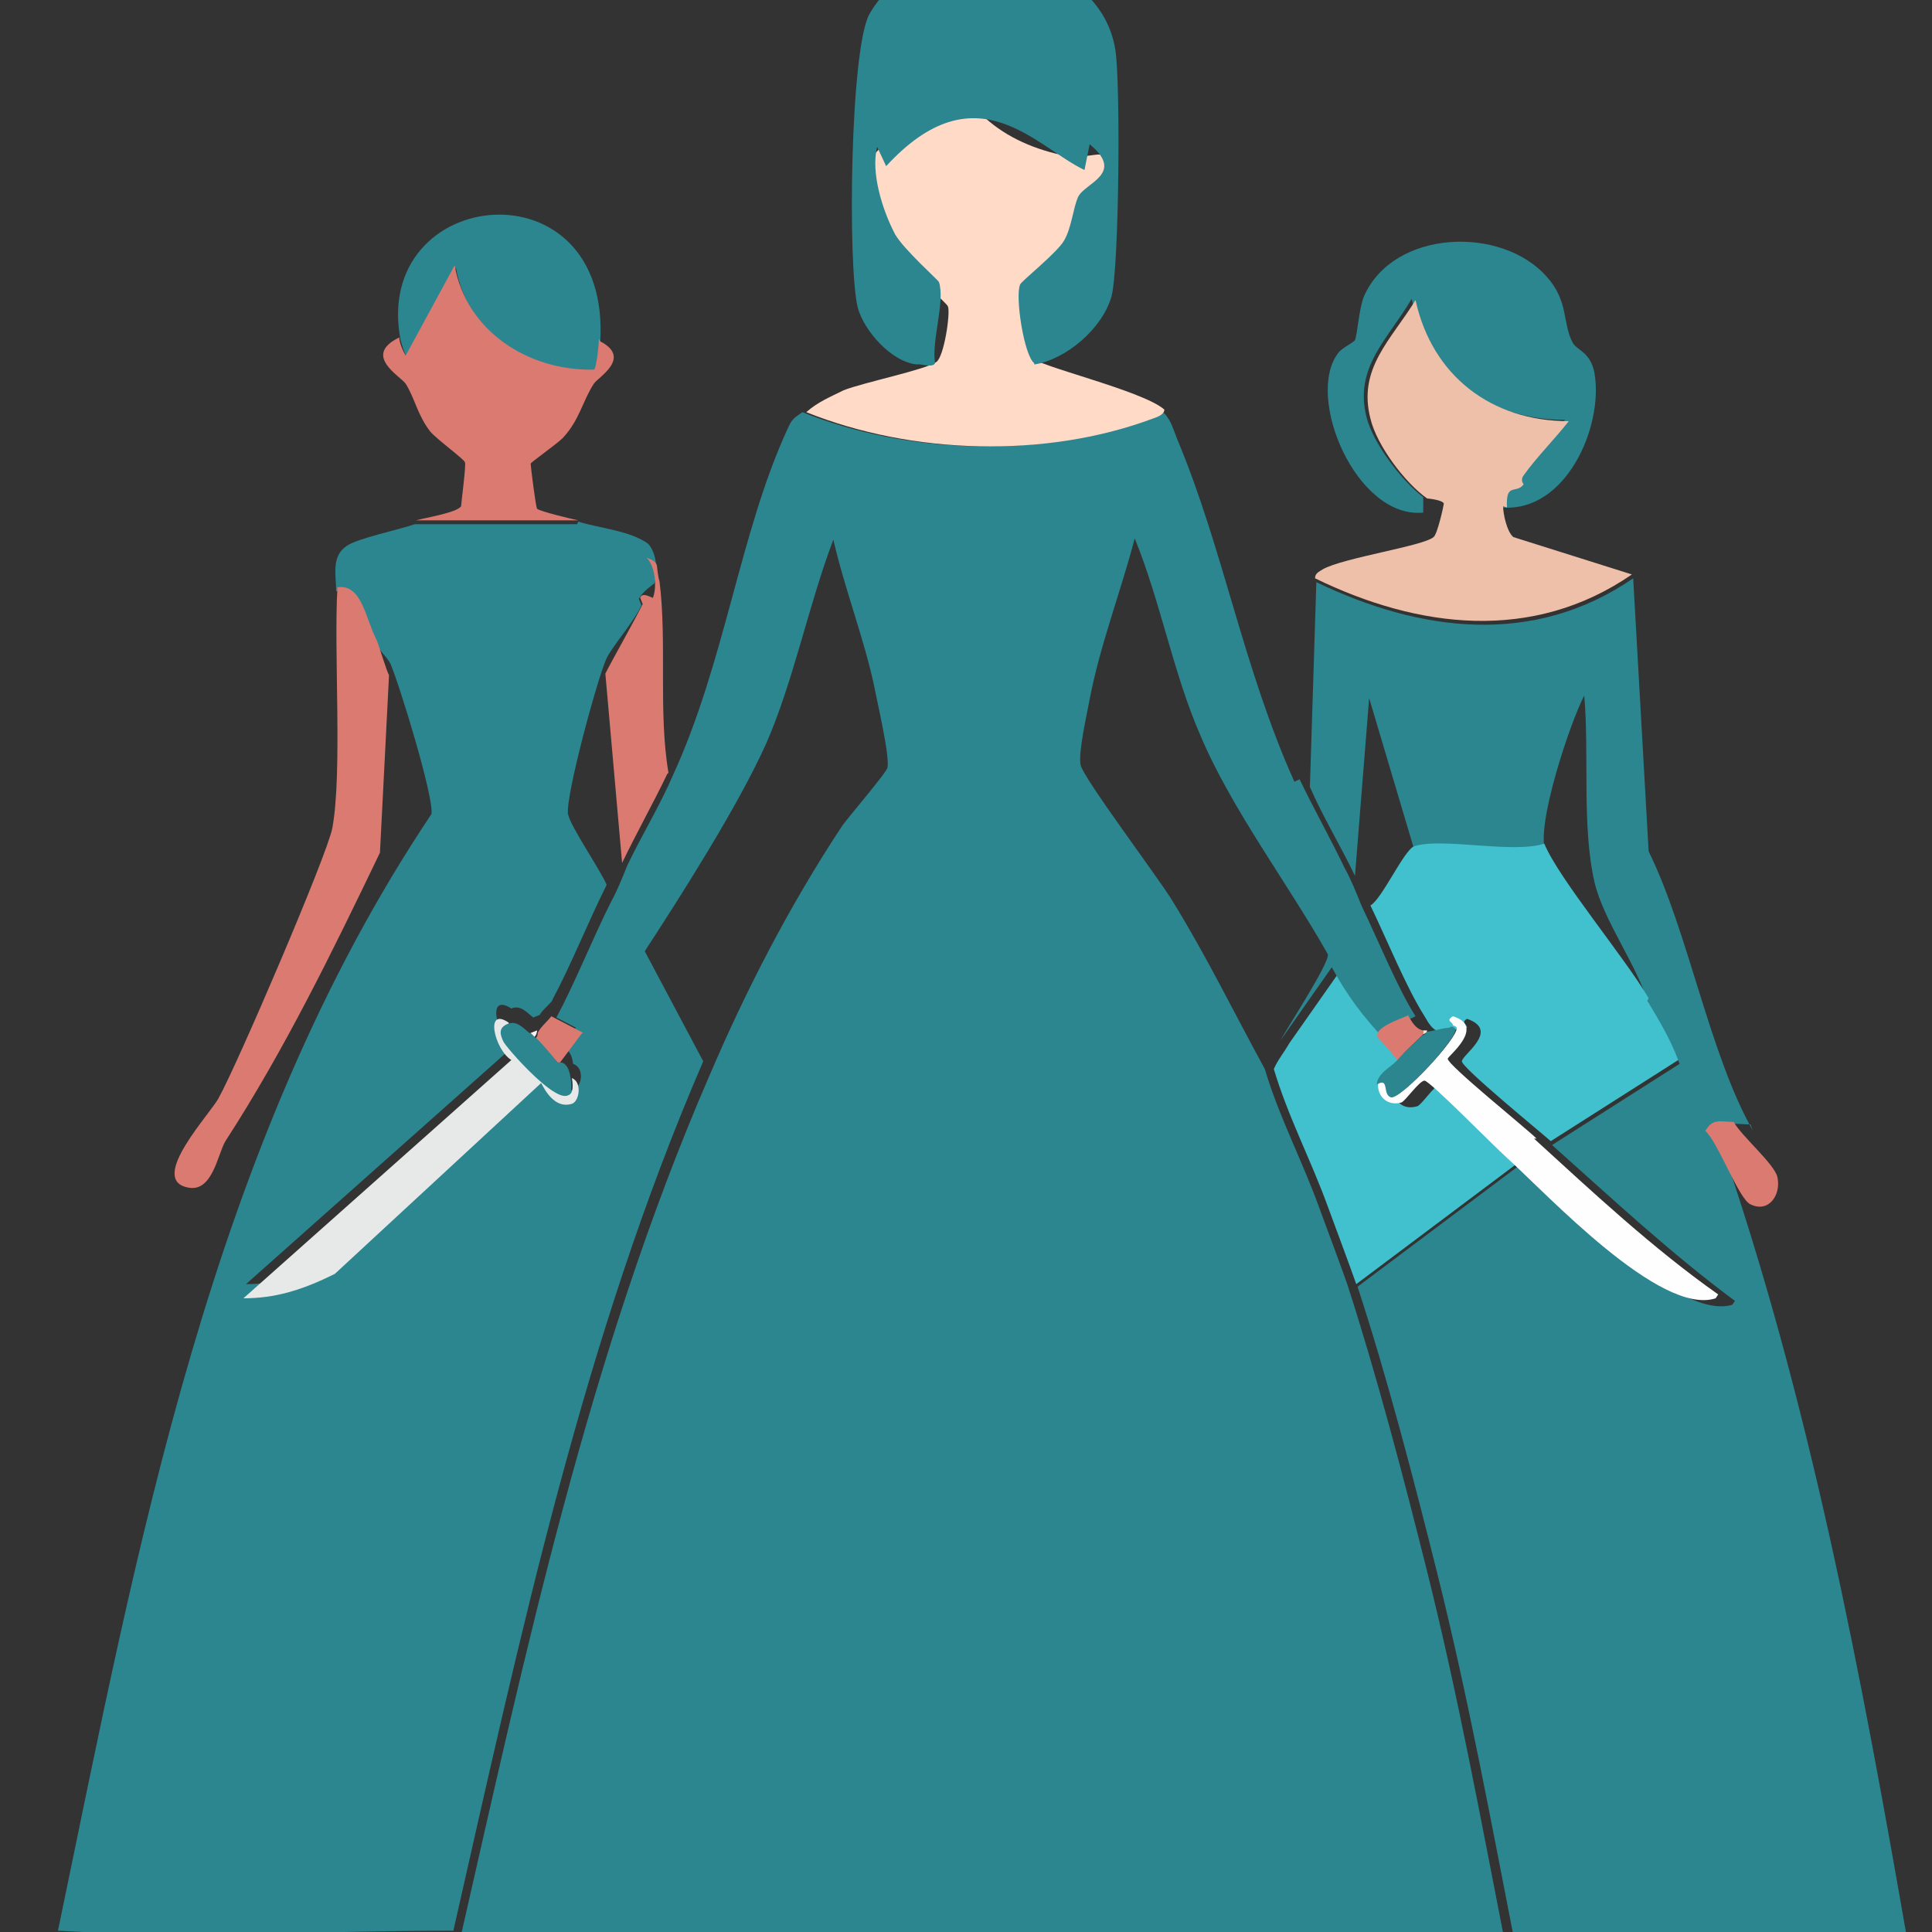 <svg viewBox="0 0 150 150" xmlns="http://www.w3.org/2000/svg"><rect x="0" y="0" width="150" height="150" fill="#333333" stroke="none"/><path d="m44.9 40.5c1.6.5 4 .7 5.4 1.7.7.7.8 2.3.5 3.1 0 0-1 .7-1.2 1.2 0 0 .2.5.2.5-.6 1.3-2.2 3.1-2.7 4.1-.7 1.5-3.2 10.7-3 12.1.2 1 2.5 4.3 3 5.5-1.4 2.8-2.8 6.3-4.2 8.9 0 .2-.8.8-1 1.2l-.5.2c-.5-.4-1-1-1.7-.7-2-1.3-1.1 2.2.2 2.9l-20.8 18.5c2.4 0 4.5-.7 6.4-2l16-14.8c.6 0 1.5 2.2 3 1.7.7-.2.9-1.7 0-2-.2-1.5-1-1.1-1-1.2l1.8-2.4c1.5-2 2.9-4.1 4.2-6.2l5.1 9.6c-9.3 21.5-14.2 44.6-19.4 67.5-10.2 0-20.5.6-30.7 0 6.2-29.8 11.8-61 29-86.7.2-1.3-2.5-10.1-3.2-11.7-.2-.4-1-1.2-1.2-1.6-.8-1.5-1.2-4.2-3-4 0-1.2-.4-2.7.8-3.5.8-.6 4.2-1.3 5.3-1.7h12.6z" fill="#2b8690"/><path d="m46.6 26.5c0 .3-.3 2.3-.4 2.4-5.1.2-9.9-3-10.8-8.1l-3.8 7c-.2-.4-.4-1-.5-1.4-2.3-12 16.4-14 15.5.2z" fill="#2b8690"/><g fill="#da7a71"><path d="m30.2 52.5-.7 13.7c-3.7 7.7-7.4 15.3-12 22.4-.6 1-1 4-2.9 3.6-3.2-.6 1.9-5.9 2.4-7 1.4-2.5 8.4-18.8 8.8-20.9.8-4.3.1-13.8.4-18.7 1.9-.3 2.2 2.5 3 4 .2.4.8 2.5 1 2.8z"/><path d="m46.6 26.5c2.5 1.3-.2 2.8-.5 3.3-.9 1.4-1.1 2.8-2.4 4.2-.5.5-2.5 1.9-2.5 2 0 .2.4 3.4.5 3.5.2.2 2.7.8 3.2.9h-12.6c.7-.2 3.2-.6 3.5-1.1 0-.2.4-3.2.3-3.4 0-.2-2.2-1.8-2.7-2.4-1-1.3-1.2-2.6-1.9-3.7-.4-.6-3.4-2.2-.5-3.6 0 .4.3 1.1.5 1.4l3.8-7c.9 5.1 5.7 8.2 10.8 8.1.2 0 .4-2 .4-2.4z"/><path d="m51.8 60.1c-1.1 2.3-2.4 4.6-3.5 6.9l-1.3-14.7c.5-1 2.2-4 2.9-5.4 0 0-.2-.5-.2-.5.2-.5 1 .1 1 0 .3-.8.2-2.4-.5-3.1.2.1.7.2.8.6 0 0 .1 1 .2 1.2.6 4.7-.1 10.2.7 14.9z"/></g><path d="m135.9 87.3c-1.1 0-1.6-.3-2.2.7 0 0-.4 0-.3.2 7.1 20.4 11.1 41.8 14.8 63.1-10.2.4-20.4-.1-30.5 0-1.9-9.7-3.7-19.5-6.1-29.1-1.8-7.2-3.9-15.3-6.2-22.3l12.8-9.6c3.1 2.8 12 12.3 16.3 11l.2-.3c-5-3.7-9.6-8-14.2-12.1l9.9-6.3c-.6-1.7-1.5-3.1-2.4-4.6-.9-3.1-3.5-6.5-4.2-9.5-1-4.3-.4-10-.8-14.5-1.1 2.1-3.8 10.2-3 12.1-2.6.8-7.9-.5-10.1.2l-3.6-12.1-1.1 13.8c-1.1-2.3-2.5-4.6-3.5-6.9l.5-15.9c8.1 3.9 16.9 5 24.6-.3l1.2 21.2c3.1 6.3 4.7 15.7 8.1 21.7z" fill="#2b8690"/><path d="m116.7 39.3c0-1.9.8-1 1.3-1.8 0 0-.3-.2 0-.7 1.1-1.4 2.5-2.8 3.5-4.2-6 0-10.6-3.5-11.9-9.4-1.8 3.1-4.5 5.3-3.5 9.2.5 2 2.7 4.9 4.4 6.2v1.2c-5.2.5-9.2-9-6.6-12.4.3-.4 1.2-.8 1.3-1 .2-.5.3-2.4.7-3.4 2.3-5.2 10.7-5.5 14.2-1.5 1.7 1.9 1.2 3.6 2 5.1.3.6 1.4.7 1.7 2.4.7 4.1-2.2 10.8-7.2 10.4z" fill="#2b8690"/><path d="m116.7 39.3c0 .6.3 2 .8 2.4l9.2 2.9c-7.7 5.3-16.6 4.2-24.6.3 0-.4.3-.5.6-.7 1.6-.9 7.8-1.8 8.6-2.5.3-.2.8-2.5.8-2.6-.1-.3-1.3-.4-1.3-.4-1.7-1.2-3.9-4.1-4.4-6.2-1-3.9 1.6-6.1 3.5-9.2 1.3 5.9 5.9 9.4 11.9 9.4-1.1 1.4-2.5 2.8-3.5 4.2-.3.4 0 .7 0 .7-.6.8-1.4-.2-1.3 1.8z" fill="#efc0a9"/><path d="m134.6 87.1c.6 1.1 3.2 3.3 3.4 4.3.3 1.4-.7 2.8-2.1 2.1-.9-.4-2.5-4.8-3.5-5.7.6-1 1.1-.7 2.2-.7z" fill="#da7a71"/><path d="m127.9 77.7c.9 1.5 1.8 3 2.4 4.6l-9.9 6.3c-.9-.8-6.9-5.7-6.9-6.2s3-2.4.4-3.3c-.5.3 0 .4 0 .7-.6 0-1.3.3-1.8.3-.1 0-.2 0-.3 0-.6-.1-.9-.7-1.2-1.2-1.4-2.2-2.9-5.9-4.2-8.6.9-.5 2.6-4.3 3.4-4.6 2.2-.7 7.6.6 10.1-.2 1.1 2.7 6.3 8.9 8.1 12z" fill="#41c0cd"/><path d="m108.2 80.9c.5.5 1 1.1 1.5 1.7-.5.6-1.4 1-1.5 1.8 0 1.1.7 1.8 1.8 1.5.3 0 1.4-1.7 1.8-1.7s5.5 5.2 6.3 5.9l-12.8 9.6c-.6-1.7-1.5-4.1-2.2-6-1.3-3.6-3.1-7-4.2-10.7.3-.7.8-1.3 1.2-2l4-5.7c1.3 2.1 2.4 3.8 4.1 5.6z" fill="#41c0cd"/><path d="m100.9 60.5c1.1 2.3 2.4 4.6 3.5 6.9.5.9.9 1.9 1.3 2.9 1.3 2.7 2.8 6.4 4.2 8.6-.5.3-2.9 1.1-2.4 1.8-1.7-1.8-2.9-3.4-4.1-5.6l-4 5.7c.6-1.1 3.8-6 3.7-6.7-3.1-5.5-7.5-11.3-9.9-17-2.1-4.8-3.1-10.4-5.1-15.3-1.1 4.2-2.7 8.3-3.5 12.5-.2 1.1-.9 4.1-.7 5.1s6 8.7 7.1 10.5c2.6 4.2 4.8 8.7 7.2 13.1 1.1 3.7 2.9 7.1 4.2 10.7.7 1.9 1.6 4.3 2.2 6 2.3 7.1 4.4 15.1 6.2 22.3 2.4 9.6 4.2 19.4 6.1 29.1-27.1 0-54.2 0-81.3 0 5.2-22.8 10.1-45.9 19.4-67.4 2.9-6.8 6.3-13.4 10.4-19.6.5-.7 3.5-4.2 3.5-4.5.2-.9-.8-5.1-1-6.2-.8-3.8-2.3-7.6-3.2-11.5-1.9 5-3.1 11-5.2 15.8-2.2 4.9-6.6 11.8-9.6 16.4-1.3 2.1-2.7 4.2-4.2 6.2l-2.5-1.3c1.4-2.6 2.8-6.1 4.2-8.9.5-.9.9-1.9 1.3-2.9 1.1-2.3 2.5-4.6 3.5-6.9 4.1-8.9 5.2-18.8 8.9-26.9.4-.9.5-.9 1.2-1.4 8.2 3.3 18.6 3.6 26.9.5.3-.1 1-.3.9-.7.8.7.9 1.3 1.3 2.3 3.6 8.6 5.1 17.7 9.1 26.6z" fill="#2b8690"/><path d="m70.2 1.4s-.1.4-.3.3c0 0-.1-.4.3-.3z" fill="#876b6b"/><path d="m109.3 78.8c.3.5.6 1.1 1.2 1.2v.3c-.7.7-1.4 1.3-2 2-.5-.6-1-1.2-1.5-1.7-.5-.8 1.8-1.5 2.4-1.8z" fill="#da7a71"/><path d="m85.5 12c.8.2.9 1.7.7 2.4s-1.2 1.1-1.3 1.4c-.7 1.4-1 3-2 4.6-.6.9-3.3 3.1-3.4 3.4 0 .3.4 3.6.5 3.9.4.7 8.7 2.6 10.4 4.1 0 .4-.6.6-.9.7-8.3 3.1-18.7 2.8-26.9-.5.9-.8 1.9-1.2 2.9-1.7 1.5-.6 6.4-1.6 7.2-2.2.6-.4 1.1-3.8.9-4.3 0-.2-2.8-2.6-3.4-3.4-1.1-1.5-2.1-3.7-3-5.2-.7-1.2-.8-2.3.3-3.3v.5c2.4-2.6 4.9-5.5 5.9-9.1.8 5.3 5 8.1 9.9 8.9.5 0 1.8-.2 1.9-.2z" fill="#ffdac6"/><path d="m45.2 80.2c-.6.8-1.2 1.6-1.8 2.4-.6-.6-1.3-1.5-1.8-2 .2-.2.1-.4.2-.5.2-.4.9-1 1-1.2l2.5 1.3z" fill="#da7a71"/><path d="m39.5 79.5c-.7.3-.6.9-.3 1.4.4.7 5.9 6.8 5.2 2.8.8.3.6 1.8 0 2-1.6.5-2.4-1.8-2.4-1.6l-16 14.8c-2.6 1.3-4.7 1.9-7.1 1.9l20.8-18.5c-1.3-.8-2.1-4.2-.2-2.9z" fill="#e6e9e8"/><path d="m41.2 80.2s.2.2.3.3c.6.5 1.3 1.4 1.8 2 0 0 .8-.3 1 1.2.7 4.1-4.8-2.1-5.2-2.8-.3-.6-.4-1.1.3-1.4s1.2.3 1.7.7z" fill="#2b8690"/><path d="m41.7 80s0 .3-.2.5c-.1-.1-.3-.3-.3-.3s.5-.2.5-.2z" fill="#faf1f7"/><path d="m119.1 88.4c4.6 4.2 9.2 8.5 14.3 12.1l-.2.3c-4.3 1.4-13.1-8.1-16.3-11-.8-.7-5.9-5.9-6.3-5.9s-1.5 1.6-1.8 1.7c-1.1.3-1.9-.5-1.8-1.5 1-.6.4.8 1.1 1s5.1-4.5 5-5.3c0-.1-.3-.2-.3-.2 0-.3-.6-.3 0-.7 2.6.8-.4 3.1-.4 3.3 0 .5 6.1 5.4 6.9 6.2z" fill="#fffeff"/><path d="m112.7 79.7s.3.1.3.2c.1.8-4.3 5.5-5 5.3s-.1-1.6-1.1-1c0-.8 1-1.3 1.5-1.8.6-.7 1.4-1.4 2-2 0 0 .4-.1.3-.3.5 0 1.3-.3 1.8-.3z" fill="#2b8690"/><path d="m110.8 80c0 .2-.3.3-.3.3v-.3z" fill="#f9e7d2"/><path d="m80.3 28.2c-.8-.6-1.5-5.2-1.1-6.1 0-.2 2.8-2.4 3.4-3.4s.7-2.5 1.1-3.4c.5-1.1 3.7-1.8.9-4.1l-.4 2c-3.8-1.8-8.4-7.9-15.4-.3l-.7-1.5c-.5 2 .4 4.9 1.4 6.8.7 1.2 3.3 3.5 3.4 3.7.5 1.5-.6 4.6-.3 6.3-.2.4-1.2 0-1.4.1-2-.2-4.1-2.6-4.6-4.4-.8-3.2-.6-20.1.9-22.8 3.9-7 17.8-5.6 19.1 2.8.4 2.5.3 16.8-.3 19.1-.7 2.5-3.5 4.9-6 5.3z" fill="#2b8690"/></svg>